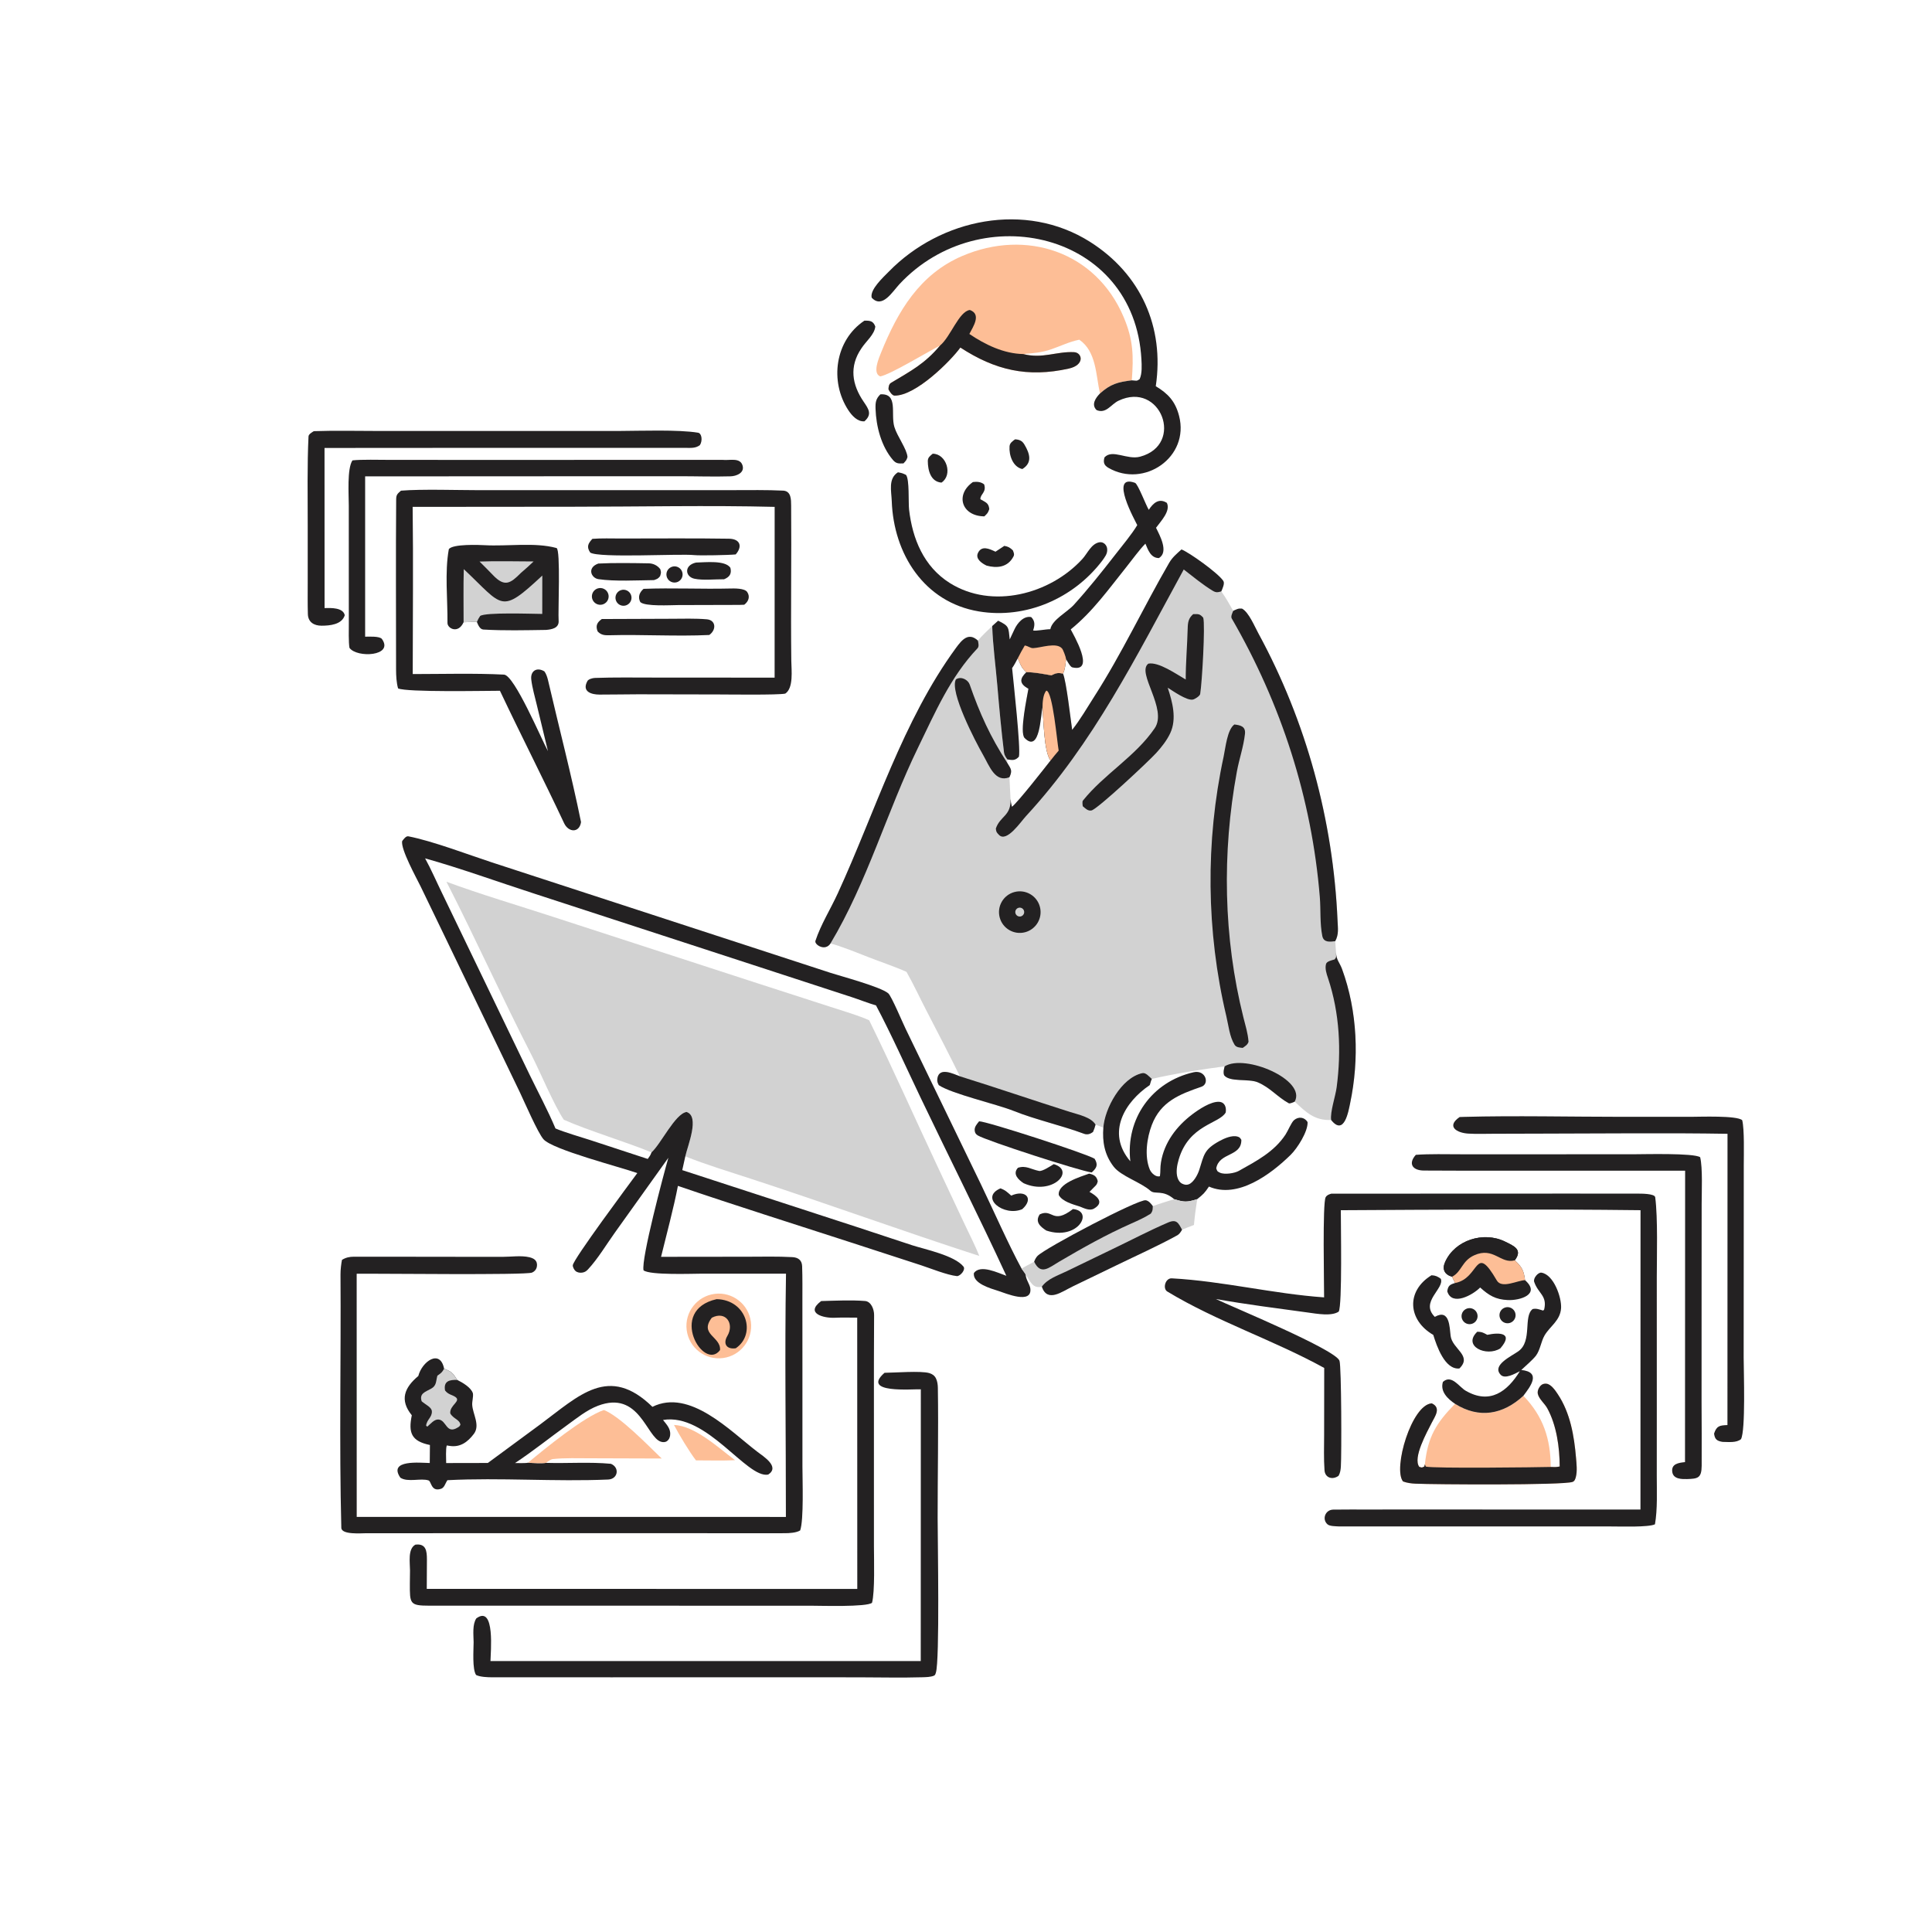 <?xml version="1.0" encoding="UTF-8" standalone="no"?>
<!DOCTYPE svg PUBLIC "-//W3C//DTD SVG 1.1//EN" "http://www.w3.org/Graphics/SVG/1.1/DTD/svg11.dtd">
<svg width="100%" height="100%" viewBox="0 0 1200 1200" version="1.1" xmlns="http://www.w3.org/2000/svg" xmlns:xlink="http://www.w3.org/1999/xlink" xml:space="preserve" xmlns:serif="http://www.serif.com/" style="fill-rule:evenodd;clip-rule:evenodd;stroke-linejoin:round;stroke-miterlimit:2;">
    <path d="M733.838,341.282C738.497,343.056 756.483,355.827 759.808,360.814C760.819,362.33 759.298,365.609 758.561,367.315C761.334,371.145 763.619,375.302 765.98,379.401C768.329,378.362 768.989,377.824 771.438,378.034C775.602,380.24 779.245,389.08 781.563,393.336C811.399,448.137 828.095,509.594 830.78,571.899C830.982,576.59 831.65,580.322 829.333,584.589L829.843,591.62C829.919,596.15 832.093,597.87 833.57,601.9C843.195,628.162 844.324,657.996 838.59,685.245C837.591,689.994 834.951,705.939 826.802,695.629C816.607,696.125 811.129,690.845 804.17,684.226C803.35,684.621 801.236,685.627 800.45,685.223C793.329,681.314 788.967,675.52 781.19,672.227C775.516,669.825 763.701,672.295 760.315,667.831C759.661,665.707 760.167,664.51 760.653,662.331C747.882,663.941 727.895,667.167 715.439,670.15C713.713,668.638 711.676,666.048 709.482,666.534C696.355,669.44 686.114,688.589 685.306,700.379L680.462,698.526C679.969,700.454 679.674,701.194 678.899,703.041C677.257,704.33 675.374,704.975 673.311,704.205C659.75,699.15 642.882,695.346 629.688,690.039C619.183,685.814 591.177,679.433 583.106,674.001C582.263,672.42 581.949,671.445 582.252,669.677C583.469,662.578 592.259,667.074 596.217,668.517C589.535,654.972 582.666,641.629 575.689,628.237C571.441,620.083 567.575,611.647 563.048,603.649C556.335,600.597 546.145,597.15 539.08,594.377C532.918,591.959 521.627,587.393 515.815,586.006C512.485,591.095 505.765,586.709 506.48,584.41C509.958,573.997 515.656,565.142 520.418,554.779C543.696,504.119 560.665,447.703 593.778,402.446C597.533,397.313 601.628,392.545 607.382,397.888C609.914,394.845 613.386,391.645 616.272,388.839C616.696,401.031 618.439,413.876 619.483,426.092C620.662,439.881 621.92,453.838 623.629,467.557C623.81,469.018 624.874,470.58 625.722,471.722L625.599,473.788C627.904,477.617 628.977,478.477 626.979,482.745L627.657,496.236C627.882,498.386 627.976,499.054 628.542,501.127C632.055,498.558 649.402,476.328 652.507,472.37C648.377,466.89 648.225,447.492 647.533,439.401C646.325,443.502 646.091,468.145 636.416,458.387C633.101,455.043 637.976,432.678 638.779,427.797L637.77,427.186C632.729,424.078 633.867,420.999 637.494,417.514C642.296,417.442 648.195,418.657 653.027,419.472C655.833,418.089 657.141,417.662 660.261,418.455C662.302,423.036 664.987,446.799 665.936,453.346C671.072,446.876 675.137,439.728 679.585,432.81C696.799,406.032 710.257,377.121 726.181,349.631C728.189,346.165 730.886,343.934 733.838,341.282Z" style="fill:rgb(210,210,210);fill-rule:nonzero;"/>
    <path d="M733.838,341.282C738.497,343.056 756.483,355.827 759.808,360.814C760.819,362.33 759.298,365.609 758.561,367.315C756.248,367.987 755.282,368.183 753.074,366.837C747.029,363.153 740.877,358.077 735.241,353.715C705.785,407.602 679.334,461.373 637.153,507.025C634.051,510.383 625.243,523.487 620.5,518.581C618.944,516.999 618.755,516.684 618.53,514.624C621.17,506.772 628.157,506.851 627.657,496.236C627.882,498.386 627.976,499.054 628.542,501.127C632.055,498.558 649.402,476.328 652.507,472.37C648.377,466.89 648.225,447.492 647.533,439.401C646.325,443.502 646.091,468.145 636.416,458.387C633.101,455.043 637.976,432.678 638.779,427.797L637.77,427.186C632.729,424.078 633.867,420.999 637.494,417.514C642.296,417.442 648.195,418.657 653.027,419.472C655.833,418.089 657.141,417.662 660.261,418.455C662.302,423.036 664.987,446.799 665.936,453.346C671.072,446.876 675.137,439.728 679.585,432.81C696.799,406.032 710.257,377.121 726.181,349.631C728.189,346.165 730.886,343.934 733.838,341.282Z" style="fill:rgb(35,33,34);fill-rule:nonzero;"/>
    <path d="M647.533,439.401C647.516,436.585 647.836,431.048 649.943,428.958C653.933,429.713 656.537,460.649 657.568,466.201C655.879,468.22 654.098,470.283 652.507,472.37C648.377,466.89 648.225,447.492 647.533,439.401Z" style="fill:rgb(253,190,150);fill-rule:nonzero;"/>
    <path d="M515.815,586.006C512.485,591.095 505.765,586.709 506.48,584.41C509.958,573.997 515.656,565.142 520.418,554.779C543.696,504.119 560.665,447.703 593.778,402.446C597.533,397.313 601.628,392.545 607.382,397.888C607.672,399.277 608.255,401.503 607.154,402.661C590.332,420.362 580.78,442.626 570.216,464.341C550.847,504.152 538.615,547.97 515.815,586.006Z" style="fill:rgb(35,33,34);fill-rule:nonzero;"/>
    <path d="M765.98,379.401C768.329,378.362 768.989,377.824 771.438,378.034C775.602,380.24 779.245,389.08 781.563,393.336C811.399,448.137 828.095,509.594 830.78,571.899C830.982,576.59 831.65,580.322 829.333,584.589C825.991,584.989 822.136,585.551 821.295,581.31C819.732,573.426 820.411,565.181 819.761,557.174C814.79,495.956 795.785,437.237 765.052,384.133C764.332,382.89 765.479,380.667 765.98,379.401Z" style="fill:rgb(35,33,34);fill-rule:nonzero;"/>
    <path d="M829.843,591.62C829.919,596.15 832.093,597.87 833.57,601.9C843.195,628.162 844.324,657.996 838.59,685.245C837.591,689.994 834.951,705.939 826.802,695.629C826.114,690.567 829.487,680.958 830.229,675.285C833.195,652.623 832.128,629.311 824.849,607.529C823.936,604.8 822.845,601.634 823.621,598.757C824.092,597.01 827.377,596.413 828.959,595.919C830.294,594.341 829.813,594.331 829.843,591.62Z" style="fill:rgb(35,33,34);fill-rule:nonzero;"/>
    <path d="M680.462,698.526C679.969,700.454 679.674,701.194 678.899,703.041C677.257,704.33 675.374,704.975 673.311,704.205C659.75,699.15 642.882,695.346 629.688,690.039C619.183,685.814 591.177,679.433 583.106,674.001C582.263,672.42 581.949,671.445 582.252,669.677C583.469,662.578 592.259,667.074 596.217,668.517C619.157,675.668 641.905,683.47 664.816,690.728C669.965,692.36 677.684,693.882 680.462,698.526Z" style="fill:rgb(35,33,34);fill-rule:nonzero;"/>
    <path d="M626.979,482.745C618.058,486.332 614.486,475.638 610.574,468.825C605.88,460.649 589.549,429.298 593.758,421.962C597.031,419.817 601.284,422.289 602.279,425.153C608.528,443.136 615.145,457.736 625.599,473.788C627.904,477.617 628.977,478.477 626.979,482.745Z" style="fill:rgb(35,33,34);fill-rule:nonzero;"/>
    <path d="M760.653,662.331C773.25,654.381 811.582,670.71 804.17,684.226C803.35,684.621 801.236,685.627 800.45,685.223C793.329,681.314 788.967,675.52 781.19,672.227C775.516,669.825 763.701,672.295 760.315,667.831C759.661,665.707 760.167,664.51 760.653,662.331Z" style="fill:rgb(35,33,34);fill-rule:nonzero;"/>
    <path d="M766.682,449.991C770.388,450.424 773.792,451.137 773.273,455.823C772.368,463.904 769.702,471.309 768.227,479.334C758.969,529.722 759.855,582.231 772.313,631.99C773.619,637.205 775.098,641.764 775.486,647.096C774.779,649.066 773.59,649.619 771.874,650.869C769.918,650.652 767.933,650.626 766.806,648.913C763.676,643.778 763.082,637.015 761.675,631.086C749.213,578.533 748.639,522.707 760.025,469.911C761.224,464.351 762.226,453.237 766.682,449.991Z" style="fill:rgb(35,33,34);fill-rule:nonzero;"/>
    <path d="M741.128,381.435C744.364,381.413 745.195,381.18 747.354,383.684C748.666,388.223 746.616,424.112 745.445,431.074C745.237,432.311 742.077,434.334 740.814,434.542C737.021,435.166 728.702,429.28 725.283,427.149C728.224,435.932 731.039,446.469 726.855,455.393C724.759,459.863 721.48,464.035 718.169,467.664C713.311,472.987 681.795,502.498 677.966,503.377C675.749,503.885 674.086,502.072 672.543,500.781C672.39,499.999 672.141,497.876 672.582,497.308C685.848,480.732 705.072,470.056 717.189,452.344C725.435,440.293 705.672,417.827 713.257,412.205C719.577,410.961 730.449,418.583 736.471,422.067C736.451,411.844 737.436,400.734 737.692,390.402C737.792,386.374 738.241,383.956 741.128,381.435Z" style="fill:rgb(35,33,34);fill-rule:nonzero;"/>
    <path d="M630.122,554.048C637.031,552.229 644.103,556.364 645.907,563.277C647.711,570.189 643.561,577.253 636.645,579.043C629.749,580.827 622.711,576.692 620.912,569.8C619.113,562.908 623.234,555.861 630.122,554.048Z" style="fill:rgb(35,33,34);fill-rule:nonzero;"/>
    <path d="M632.13,564.042C633.051,563.572 634.157,563.656 634.998,564.258C635.838,564.86 636.273,565.881 636.125,566.904C635.977,567.927 635.271,568.783 634.295,569.123C632.92,569.601 631.41,568.932 630.839,567.593C630.269,566.254 630.833,564.702 632.13,564.042Z" style="fill:rgb(210,210,210);fill-rule:nonzero;"/>
    <path d="M277.282,547.659C297.731,555.252 322.155,562.499 343.185,569.351L470.572,610.76L515.407,625.241C521.204,627.112 534.689,631.189 539.873,633.732C554.175,662.855 568.094,694.178 581.929,723.684L599.307,760.674C601.936,766.269 606.123,774.544 608.264,780.092C560.83,764.754 513.716,747.604 466.304,732.123C453.239,727.857 438.277,723.313 425.658,718.238C427.14,711.471 434.819,693.324 426.417,690.66C419.305,691.808 410.651,710.311 404.676,715.754C387.921,708.93 365.714,702.366 350.181,695.475C344.1,686.434 335.415,665.585 330.009,655.058C311.928,619.853 295.319,582.839 277.282,547.659Z" style="fill:rgb(210,210,210);fill-rule:nonzero;"/>
    <path d="M395.839,728.626C385.304,724.871 343.24,714.096 337.57,707.618C334.017,703.559 325.858,684.689 322.92,678.497L276.003,581.109L261.246,550.566C258.496,544.976 248.886,527.59 249.774,522.447C250.665,521.273 252.145,519.16 253.617,519.446C268.75,522.388 291.202,530.962 305.328,535.582L428.482,575.752L515.647,604.184C521.969,606.244 546.954,612.897 551.701,616.963C553.725,618.697 560.7,635.355 562.539,639.087L609.434,735.936C617.094,751.858 626.281,772.769 634.52,787.971C635.236,788.959 636.491,790.566 637.041,791.573C637.153,794.766 639.622,797.616 639.952,800.302C641.188,810.393 624.474,803.237 620.224,801.865C615.157,800.23 604.079,797.199 604.891,790.714C608.921,785.139 619.786,790.601 625.073,792.424C608.047,755.58 589.406,718.577 571.859,681.9C563.249,663.903 553.362,641.87 544.098,624.462C539.942,623.312 533.548,620.809 529.183,619.388L487.261,605.71L331.618,554.975C309.933,547.977 285.649,539.174 264.035,533.144C267.769,539.892 271.09,547.611 274.513,554.611L301.166,609.887L328.86,667.348C334.199,678.357 340.293,689.682 345.011,700.903C350.222,703.167 360.874,706.279 366.621,708.128L402.321,719.841C403.552,718.139 403.894,717.775 404.676,715.754C410.651,710.311 419.305,691.808 426.417,690.66C434.819,693.324 427.14,711.471 425.658,718.238L423.766,726.785L532.633,762.251L566.5,773.431C574.673,776.054 592.864,779.781 598.414,786.673C599.931,788.556 596.643,792.491 594.449,792.625C588.298,792.007 577.813,787.746 572.17,785.902L528.146,771.586C492.778,760.087 456.152,748.591 421.065,736.569C418.498,750.074 413.913,767.014 410.595,780.635L464.579,780.574C473.747,780.553 483.005,780.326 492.151,780.823C495.718,781.017 498.085,782.705 498.218,786.433C498.48,793.784 498.375,801.174 498.38,808.534L498.401,850.178L498.407,910.871C498.406,918.841 499.325,944.188 496.99,950.591C494.529,952.079 490.301,952.294 487.387,952.304C465.739,952.382 444.037,952.289 422.388,952.283L292.95,952.302C271.16,952.305 249.37,952.317 227.58,952.308C224.421,952.307 212.113,953.385 211.999,948.953C210.654,896.635 211.852,844 211.493,791.597C211.472,788.522 211.967,784.738 212.406,782.543C214.694,781.097 217.012,780.577 219.725,780.565C236.763,780.489 253.851,780.64 270.891,780.614L312.071,780.65C317.299,780.66 323.766,779.683 328.804,780.895C330.386,781.275 332.024,781.892 332.936,783.338C333.694,784.541 333.689,786.148 333.274,787.472C332.851,788.818 331.73,789.909 330.439,790.435C326.327,792.112 234.787,790.951 221.538,791.153L221.564,942.163L488.134,942.193C488.177,892.526 487.359,840.564 488.204,791.103L436.129,791.093C430.144,791.103 403.688,792.148 399.72,789.026C398.085,782.283 412.272,729.067 415.13,719.119L381.939,765.563C376.619,772.988 371.413,781.778 365.216,788.445C364.148,789.594 363.155,790.233 361.548,790.458C360.137,790.656 358.562,790.384 357.453,789.435C356.623,788.724 355.698,786.99 355.77,785.898C356.017,782.154 390.998,735.204 395.839,728.626Z" style="fill:rgb(35,33,34);fill-rule:nonzero;"/>
    <path d="M826.919,741.402L927.722,741.385C957.595,741.37 987.502,741.324 1017.37,741.383C1019.08,741.388 1027.77,741.309 1028.08,743.628C1029.79,756.456 1029.06,780.741 1029.06,793.081L1029.07,874.471L1029.05,916.528C1029.04,926.142 1029.56,937.461 1027.93,946.767C1024.13,948.701 1006.39,948.114 1001.53,948.113L959.969,948.082L874.136,948.089C859.877,948.096 845.571,948.14 831.317,948.083C829.535,947.956 825.955,948.006 824.576,946.82C820.913,943.668 823.149,937.707 828.098,937.646C835.029,937.559 841.875,937.588 848.765,937.586L890.14,937.577L1018.92,937.606L1018.95,788.379L1018.96,751.674C957.811,750.935 894.018,751.347 832.812,751.687C832.773,760.203 833.765,810.755 831.504,814.655C827.131,817.695 817.833,815.984 812.625,815.271C793.529,812.654 774.146,810.219 755.175,806.841C765.583,811.813 829.754,838.311 831.992,845.226C833.212,848.995 833.317,903.809 832.836,910.95C832.7,912.969 832.429,914.859 831.417,916.632C827.714,919.364 823.007,917.983 822.674,913.195C822.169,905.957 822.413,898.507 822.438,891.231L822.497,849.666C790.946,832.283 755.778,820.798 725.027,802.188C722.019,800.367 723.778,793.783 727.809,794.001C759.391,795.707 790.943,803.626 822.422,805.822C822.459,798.458 821.368,746.966 823.397,743.605C824.244,742.201 825.47,741.861 826.919,741.402Z" style="fill:rgb(35,33,34);fill-rule:nonzero;"/>
    <path d="M583.928,214.575C576.317,218.506 552.82,232.757 546.737,233.79C541.758,231.875 545.813,222.566 547.308,218.865C557.616,193.346 571.239,170.289 597.729,158.969C637.379,142.024 680.686,156.309 697.901,196.888C703.961,211.173 704.124,221.138 702.978,236.233C694.555,237.255 689.785,238.479 683.213,244.393C680.618,233 681.053,218.322 670.365,210.993C664.091,212.297 659.164,214.787 653.15,216.879C646.976,219.026 641.973,219.353 635.54,219.904C647.555,222.997 656.194,218.166 667.134,218.737C672.227,219.004 674.011,226.683 663.814,228.947C638.186,234.637 618.085,229.921 596.503,215.873C590.684,223.949 568.901,245.901 555.612,245.731C554.217,245.713 552.49,243.249 551.851,241.798C551.889,240.345 552.076,238.599 553.436,237.782C565.838,230.331 574.29,226.055 583.928,214.575Z" style="fill:rgb(253,190,150);fill-rule:nonzero;"/>
    <path d="M583.928,214.575C590.463,209.14 595.62,193.366 602.403,192.541C609.771,195.207 604.396,202.941 602.089,207.43C611.861,214.062 623.521,219.703 635.54,219.904C647.555,222.997 656.194,218.166 667.134,218.737C672.227,219.004 674.011,226.683 663.814,228.947C638.186,234.637 618.085,229.921 596.503,215.873C590.684,223.949 568.901,245.901 555.612,245.731C554.217,245.713 552.49,243.249 551.851,241.798C551.889,240.345 552.076,238.599 553.436,237.782C565.838,230.331 574.29,226.055 583.928,214.575Z" style="fill:rgb(35,33,34);fill-rule:nonzero;"/>
    <path d="M249.069,304.763C261.797,303.71 284.321,304.452 297.761,304.459L389.853,304.452L455.081,304.439C465.553,304.439 476.119,304.23 486.569,304.745C491.459,305.111 491.359,310.386 491.39,313.996C491.669,346.116 491.1,378.23 491.492,410.348C491.564,416.202 492.994,427.351 487.741,430.816C483.179,431.765 452.31,431.343 446.066,431.337L396.339,431.237C388.308,431.244 380.538,431.442 372.248,431.42C367.719,431.408 361.094,429.793 364.871,422.984C365.517,421.819 368.074,421.126 369.477,421.078C381.636,420.656 393.895,420.846 406.077,420.852L481.128,420.896L481.151,314.827C440.884,313.805 396.552,314.742 355.957,314.742L256.303,314.83C256.756,349.141 256.359,384.295 256.351,418.672C274.363,418.664 295.203,418.089 313.043,419.016C319.546,419.354 336.452,459.519 340.338,466.523L333.366,437.63C332.165,432.642 330.569,427.118 329.979,422.072C329.362,416.801 333.358,414.11 338.133,417.008C339.207,418.394 339.969,420.688 340.376,422.439C347.181,451.779 354.881,481.133 360.888,510.615C359.833,517.53 353.096,517.089 350.376,511.293C337.425,483.702 323.562,456.609 310.527,429.05C300.893,429.065 252.783,430.054 247.251,427.583C246.249,424.156 246.005,419.586 246.006,416.008C246.009,380.723 245.79,345.425 246.068,310.144C246.092,307.14 246.974,306.623 249.069,304.763Z" style="fill:rgb(35,33,34);fill-rule:nonzero;"/>
    <path d="M259.817,854.659C262.124,845.632 273.347,837.666 275.84,850.109C280.632,852.026 281.209,852.742 284.03,857.115C287.241,858.686 292.619,861.795 293.738,865.432C294.074,867.639 293.168,870.41 293.302,872.609C293.656,878.409 298.402,885.234 294.303,890.645C290.455,895.725 285.825,899.11 279.276,898.074L278.231,897.913C277.99,897.87 277.748,897.827 277.507,897.785C276.78,899.617 277.098,906.396 277.126,908.728L303.007,908.678L335.607,884.67C359.833,866.68 378.144,847.426 405.235,873.807C428.445,862.276 453.704,888.989 470.332,901.668C474.285,904.681 484.589,911.042 477.139,915.886C463.822,918.512 438.999,877.373 411.822,881.971C414.084,884.846 416.708,887.483 416.243,891.442C416.075,892.87 415.513,894.222 414.312,895.085C413.198,895.885 411.799,895.879 410.529,895.483C401.461,892.654 397.124,863.374 371.404,873.137C364.384,875.802 358.184,880.897 352.145,885.257C341.433,892.991 330.905,901.463 319.897,908.729C321.657,908.734 326.512,908.896 327.94,908.524C330.382,908.703 336.838,909.025 339.14,908.611C352.471,909.015 366.331,907.945 379.445,909.194C385.021,911.484 383.855,918.694 377.738,918.961C344.902,920.39 310.613,917.682 277.899,919.373C276.386,921.572 276.055,924.449 273.244,924.906C267.772,926.335 267.88,920.095 266.206,919.528C261.422,917.906 253.292,920.875 248.668,917.818C240.833,906.364 261.172,908.603 266.928,908.702L267.03,897.516C255.352,895.114 253.588,889.806 255.778,879.046C248.044,869.55 251.191,861.847 259.817,854.659Z" style="fill:rgb(35,33,34);fill-rule:nonzero;"/>
    <path d="M275.84,850.109C280.632,852.026 281.209,852.742 284.03,857.115C279.313,856.91 275.375,857.739 276.423,863.638C278.431,866.249 280.731,866.239 282.826,867.666C286.687,870.297 279.139,872.776 279.668,877.87C281.569,881.339 285.495,881.596 285.977,884.939C285.394,885.974 285.401,885.972 284.426,886.583C277.085,891.189 277.417,882.109 272.389,881.685C269.726,881.461 267.515,884.338 265.413,886.111L264.669,885.521C265.021,881.734 268.5,880.261 268.23,876.534C268.044,873.976 264.388,872.558 261.906,870.359C260.287,865.483 264.203,864.538 267.823,862.507C271.224,860.598 270.688,857.982 271.661,854.467C273.902,852.845 274.548,852.527 275.84,850.109Z" style="fill:rgb(210,210,210);fill-rule:nonzero;"/>
    <path d="M510.052,808.106C518.549,807.886 528.778,807.38 537.284,808.071C541.067,808.378 542.937,813.217 542.917,816.755C542.861,826.595 542.809,836.541 542.807,846.439L542.811,910.344L542.819,960.356C542.824,968.26 543.476,988.821 541.626,995.519C538.351,998.259 509.482,997.341 504.068,997.342L443.442,997.33C384.538,997.305 325.637,997.347 266.73,997.319C254.425,997.313 254.532,996.105 254.568,983.528C254.576,980.914 254.631,978.06 254.667,975.439C254.652,970.535 253.176,962.032 258.006,959.412C264.635,958.574 265.165,963.341 265.168,968.647C265.17,974.718 265.091,980.825 265.073,986.895L532.471,986.897L532.428,818.42C527.993,818.413 522.94,818.269 518.547,818.484C511.669,818.82 499.775,815.797 510.052,808.106Z" style="fill:rgb(35,33,34);fill-rule:nonzero;"/>
    <path d="M549.396,852.671C555.586,852.632 571.932,851.326 577.146,852.839C579.032,853.387 580.479,854.377 581.368,856.199C582.225,857.957 582.49,860.073 582.521,862.009C582.942,888.928 582.37,915.961 582.386,942.894C582.395,956.701 583.761,1031.63 581.28,1038.94C580.976,1039.84 580.913,1040.49 579.957,1040.86C577.888,1041.66 575.26,1041.7 573.046,1041.77C559.693,1042.17 546.223,1041.82 532.86,1041.81L454.852,1041.79C405.17,1041.78 355.425,1041.85 305.742,1041.8C302.806,1041.79 298.297,1041.63 295.703,1040.37C293.275,1036.71 294.135,1025.1 294.175,1019.97C294.096,1015.16 293.33,1009.04 295.857,1005.2C307.748,996.537 304.679,1026.76 304.642,1031.72L571.892,1031.71L571.943,862.925C566.592,862.709 534.553,865.69 549.396,852.671Z" style="fill:rgb(35,33,34);fill-rule:nonzero;"/>
    <path d="M963.197,911.149C965.711,911.247 966.331,911.33 968.755,910.865C968.733,899.001 966.809,885.166 961.01,874.639C959.415,871.743 955.91,868.972 955.179,865.791C954.757,863.958 955.768,861.828 957.04,860.557C957.994,859.604 959.344,859.267 960.646,859.463C963.545,859.899 966.091,863.729 967.607,866.012C975.326,877.643 977.738,891.806 978.895,905.472C979.205,909.13 979.732,913.712 978.806,917.301C978.48,918.565 978.091,919.908 976.778,920.422C971.27,922.582 890.183,922.061 879.184,921.539C876.509,921.412 873.972,921.081 871.446,920.151C865.067,912.189 876.792,872.369 889.311,871.652C895.342,874.454 891.245,879.761 889.251,883.726C886.332,889.532 877.344,905.518 881.543,911.087C883.652,911.633 882.654,911.707 884.643,910.9L885.021,909.495C886.791,892.473 892.07,883.815 903.768,871.956C918.847,881.36 933.627,878.556 946.207,866.938C958.581,879.802 963.082,893.665 963.197,911.149Z" style="fill:rgb(253,190,150);fill-rule:nonzero;"/>
    <path d="M963.197,911.149C965.711,911.247 966.331,911.33 968.755,910.865C968.733,899.001 966.809,885.166 961.01,874.639C959.415,871.743 955.91,868.972 955.179,865.791C954.757,863.958 955.768,861.828 957.04,860.557C957.994,859.604 959.344,859.267 960.646,859.463C963.545,859.899 966.091,863.729 967.607,866.012C975.326,877.643 977.738,891.806 978.895,905.472C979.205,909.13 979.732,913.712 978.806,917.301C978.48,918.565 978.091,919.908 976.778,920.422C971.27,922.582 890.183,922.061 879.184,921.539C876.509,921.412 873.972,921.081 871.446,920.151C865.067,912.189 876.792,872.369 889.311,871.652C895.342,874.454 891.245,879.761 889.251,883.726C886.332,889.532 877.344,905.518 881.543,911.087C883.652,911.633 882.654,911.707 884.643,910.9L885.021,909.495L885.582,910.923C890.133,912.158 954.894,911.384 963.197,911.149Z" style="fill:rgb(35,33,34);fill-rule:nonzero;"/>
    <path d="M906.604,693.811L909.281,693.719C940.558,692.862 975.806,693.675 1007.59,693.676L1050.15,693.675C1055.82,693.669 1078.92,692.762 1082.12,695.786C1083.55,701.513 1083.09,717.022 1083.09,723.582L1083.07,767.41L1083.02,843.193C1083.05,852.378 1084.29,888.259 1081.37,893.885C1078.5,896.252 1073.72,895.618 1069.89,895.584C1066.34,895.012 1065.09,893.925 1064.64,890.427C1066.25,885.545 1068.12,885.346 1072.95,885.131L1072.99,704.223C1035.58,703.603 996.37,704.083 958.817,704.111L927.648,704.198C922.456,704.214 917.109,704.413 911.926,704.1C904.934,703.679 898.067,699.693 906.604,693.811Z" style="fill:rgb(35,33,34);fill-rule:nonzero;"/>
    <path d="M879.404,717.289C887.64,716.648 898.796,716.944 907.281,716.946L953.382,716.95L1014.54,716.933C1021.13,716.935 1051.96,716.069 1056,718.768C1057.63,725.348 1056.93,740.422 1056.93,747.614L1056.89,797.462L1056.87,870.686C1056.91,883.936 1057.03,897.192 1056.94,910.439C1056.88,918.17 1054.43,918.457 1047.86,918.677C1044.73,918.727 1039.42,918.821 1038.7,914.38C1037.86,909.158 1042.72,908.536 1046.59,908.15L1046.66,727.146L935.105,727.135C918.2,727.135 901.297,727.18 884.394,727.046C877.127,726.989 874.565,722.629 879.404,717.289Z" style="fill:rgb(35,33,34);fill-rule:nonzero;"/>
    <path d="M194.906,267.806C207.78,267.347 222.513,267.687 235.492,267.686L311.919,267.687L385.611,267.668C396.86,267.643 421.534,266.727 433.584,268.764C435.92,269.159 436.497,273.796 434.691,276.502C431.962,278.498 429.153,278.19 425.937,278.182C414.337,278.152 402.736,278.165 391.136,278.165L310.84,278.163L201.566,278.236L201.599,377.683C205.532,377.582 213.108,377.298 214.133,382.131C212.364,387.96 204.836,388.628 199.753,388.633C195.086,388.638 191.372,386.49 191.223,381.425C191.036,375.081 191.126,368.735 191.126,362.397L191.127,326.125C191.131,309.363 190.77,288.008 191.625,271.073C191.696,269.676 193.673,268.582 194.906,267.806Z" style="fill:rgb(35,33,34);fill-rule:nonzero;"/>
    <path d="M702.066,721.314C699.029,694.869 715.473,671.864 741.379,665.995C748.822,664.309 751.514,673.186 746.193,675.013C732.548,679.7 720.962,684.228 715.414,698.739C712.356,706.713 710.726,718.178 714.145,726.393C715.07,728.615 717.96,731.371 720.463,730.556C720.89,727.445 720.535,725.26 721.11,721.889C723.103,709.636 730.769,699.54 740.514,692.164C744.437,689.195 752.081,684 757.275,684.363C760.815,684.61 761.819,687.857 761.311,690.979C757.356,698.062 738.475,698.453 732.107,720.189C731.091,723.655 730.295,727.929 731.373,731.438C731.856,733.012 732.834,734.561 734.383,735.265C735.722,735.873 737.003,736.15 738.418,735.573C741.43,734.345 743.928,729.621 744.868,726.671C747.888,717.195 747.769,714.049 757.329,708.768C760.344,707.102 765.191,704.928 768.701,705.969C770.113,706.388 770.258,706.81 771.029,707.983C771.156,718.618 757.252,715.645 755.435,725.662C755.999,727.242 755.847,727.499 757.722,728.374C760.585,729.709 766.785,728.764 769.463,727.25C780.373,721.144 791.405,715.445 798.473,704.681C800.051,702.276 802.046,697.228 803.722,695.764C806.428,693.399 810.249,693.742 812.156,696.968C812.461,702.768 805.813,713.22 801.671,717.28C789.337,729.373 768.716,744.802 750.896,737.001C748.197,741.004 747.509,741.686 743.615,744.806C737.137,746.832 735.558,746.717 729.278,744.827C722.129,738.656 717.426,742.181 714.526,739.601C708.574,734.304 696.311,730.559 691.751,724.679C685.922,717.162 684.642,708.976 685.306,700.379C686.114,688.589 696.355,669.44 709.482,666.534C711.676,666.048 713.713,668.638 715.439,670.15C714.72,671.374 714.389,673.814 714.02,674.063C699.001,684.168 686.739,703.352 702.066,721.314Z" style="fill:rgb(35,33,34);fill-rule:nonzero;"/>
    <path d="M702.978,236.233C706.085,236.4 705.78,236.901 707.821,235.519C709.465,232.045 709.158,226.881 708.95,223.109C704.604,144.226 609.122,122.589 558.772,176.379C554.281,181.177 547.959,191.993 541.42,184.887C540.173,179.832 548.782,172.058 552.086,168.674C584.252,135.74 637.012,124.889 677.037,150.216C708.578,170.174 723.343,203.194 717.872,239.879C725.454,244.479 729.979,249.181 732.342,258.291C739.002,283.979 710.578,303.385 688.457,290.582C685.736,289.007 685.121,287.171 686.017,284.084C690.975,278.74 700.07,285.831 708.165,283.649C736.028,276.142 720.896,236.315 694.645,248.937C690.07,251.135 686.985,257.234 681.091,254.694C677.619,251.258 680.56,247.108 683.213,244.393C689.785,238.479 694.555,237.255 702.978,236.233Z" style="fill:rgb(35,33,34);fill-rule:nonzero;"/>
    <path d="M218.918,285.955C224.176,285.314 236.132,285.629 241.775,285.633L285.477,285.654L411.021,285.644C423.67,285.637 436.344,285.595 448.974,285.644C453.15,286.119 459.883,283.9 461.278,289.354C462.415,293.793 457.34,295.739 453.803,295.85C443.064,296.186 431.782,295.756 421.041,295.797L336.621,295.825L226.797,295.884L226.795,395.459C229.029,395.431 235.918,395.039 237.247,396.918C244.793,407.588 221.685,408.838 217.067,402.397C216.437,399.15 216.668,390.739 216.665,387.026L216.646,357.017L216.64,314.06C216.642,307.209 215.488,291.066 218.918,285.955Z" style="fill:rgb(35,33,34);fill-rule:nonzero;"/>
    <path d="M287.946,386.461C284.658,393.891 277.908,390.418 277.936,386.926C278.085,372.208 276.157,355.479 278.769,341.129C281.046,337.737 297.976,338.456 300.863,338.622C315.22,339.446 332.172,336.688 345.654,340.385C348.327,341.118 346.536,380.355 346.973,385.401C347.394,390.256 342.526,390.98 339.078,391.259C326.256,391.438 313.021,391.783 300.219,391.021C297.986,390.888 296.938,388.037 296.206,386.337C293.735,386.264 290.482,386.419 287.946,386.461Z" style="fill:rgb(35,33,34);fill-rule:nonzero;"/>
    <path d="M288.061,353.5C312.824,376.747 310.559,381.956 336.837,357.488L336.809,381.32C330.606,381.283 301.39,380.2 298.221,382.606C297.218,384.189 296.955,384.559 296.206,386.337C293.735,386.264 290.482,386.419 287.946,386.461C287.96,375.723 287.757,364.171 288.061,353.5Z" style="fill:rgb(210,210,210);fill-rule:nonzero;"/>
    <path d="M297.854,348.788C308.236,348.364 320.892,348.718 331.447,348.727C328.85,351.249 326.285,353.466 323.556,355.837C317.138,362.266 313.558,364.96 306.146,357.163C303.502,354.382 300.596,351.495 297.854,348.788Z" style="fill:rgb(210,210,210);fill-rule:nonzero;"/>
    <path d="M706.371,326.156C705.311,323.882 688.546,293.964 704.977,299.897C706.744,300.535 711.619,313.413 713.515,316.662C716.195,312.591 719.77,309.152 724.756,312.34C727.221,317.396 720.999,323.727 718.031,327.815C720.23,332.297 726.167,342.94 719.791,346.632C714.706,346.578 713.076,341.53 711.421,337.665C707.372,341.841 703.482,347.341 699.796,351.938C688.827,365.62 678.771,379.857 665.047,390.941C666.286,393.48 680.933,418.055 665.986,414.506C664.809,414.227 662.914,410.73 662.157,409.393C661.753,412.606 661.637,415.566 660.261,418.455C657.141,417.662 655.833,418.089 653.027,419.472C648.195,418.657 642.296,417.442 637.494,417.514C634.361,414.708 633.746,412.652 632.183,408.845C631.051,410.95 630.018,413.03 628.638,414.979C629.413,422.988 634.119,465.11 632.86,470.022C630.448,472.489 629,472.176 625.722,471.722C624.874,470.58 623.81,469.018 623.629,467.557C621.92,453.838 620.662,439.881 619.483,426.092C618.439,413.876 616.696,401.031 616.272,388.839L619.965,385.532C626.952,388.902 626.308,389.604 627.158,397.151L630.092,390.914C631.89,387.057 635.729,382.361 640.498,383.279C643.001,385.778 642.769,388.404 641.683,391.573C643.316,392.108 649.269,390.807 652.386,390.806C653.471,384.908 662.891,380.199 667.012,375.644C676.008,365.701 684.314,355.29 692.548,344.715C696.56,339.544 703.244,331.517 706.371,326.156Z" style="fill:rgb(35,33,34);fill-rule:nonzero;"/>
    <path d="M632.183,408.845C633.622,406.032 634.849,403.642 636.504,400.925C638.729,401.271 639.916,402.631 641.751,402.564C646.41,402.394 656.25,398.689 659.685,402.836C660.37,403.663 662.048,408.061 662.157,409.393C661.753,412.606 661.637,415.566 660.261,418.455C657.141,417.662 655.833,418.089 653.027,419.472C648.195,418.657 642.296,417.442 637.494,417.514C634.361,414.708 633.746,412.652 632.183,408.845Z" style="fill:rgb(253,190,150);fill-rule:nonzero;"/>
    <path d="M729.278,744.827C735.558,746.717 737.137,746.832 743.615,744.806C742.73,750.48 742.088,755.102 741.588,760.845C739.195,761.783 736.495,762.766 734.178,763.812C733.438,765.081 732.553,766.529 731.258,767.241C719.067,773.949 705.765,779.891 693.286,785.959L666.346,798.985C659.609,802.189 650.576,809.353 647.108,799.202C641.452,800.555 639.93,795.953 637.041,791.573C636.491,790.566 635.236,788.959 634.52,787.971C636.818,786.552 639.909,784.993 642.337,783.678C642.803,782.421 643.49,781.033 644.442,780.074C649.506,774.976 707.213,744.655 711.663,745.52C713.602,745.896 714.944,747.654 716.013,749.142C720.256,747.599 724.949,746.205 729.278,744.827Z" style="fill:rgb(210,210,210);fill-rule:nonzero;"/>
    <path d="M647.108,799.202C650.594,794.273 657.102,792.219 662.507,789.593L690.464,776.085C702.154,770.515 713.623,764.418 725.53,759.322C730.794,757.069 731.921,759.586 734.178,763.812C733.438,765.081 732.553,766.529 731.258,767.241C719.067,773.949 705.765,779.891 693.286,785.959L666.346,798.985C659.609,802.189 650.576,809.353 647.108,799.202Z" style="fill:rgb(35,33,34);fill-rule:nonzero;"/>
    <path d="M642.337,783.678C642.803,782.421 643.49,781.033 644.442,780.074C649.506,774.976 707.213,744.655 711.663,745.52C713.602,745.896 714.944,747.654 716.013,749.142C715.908,751.319 716.066,752.01 714.794,753.79C711.017,756.229 706.733,758.145 702.616,759.97C687.049,766.871 672.366,775.12 657.712,783.747C651.427,787.448 646.437,792.227 642.337,783.678Z" style="fill:rgb(35,33,34);fill-rule:nonzero;"/>
    <path d="M557.727,293.354C560.223,293.826 560.466,293.874 562.731,294.959C564.987,297.731 564.123,311.978 564.646,316.525C566.731,334.665 573.775,351.94 589.901,362.098C616.137,378.625 652.199,369.169 672.304,347.174C675.49,343.689 677.792,337.717 682.885,336.809C685.472,336.382 687.656,338.694 687.705,341.17C687.922,344.064 686.081,346.17 684.542,348.36C666.761,371.677 637.219,384.641 607.97,379.763C573.996,374.089 555.043,344.041 553.885,311.255C553.663,304.965 551.562,297.262 557.727,293.354Z" style="fill:rgb(35,33,34);fill-rule:nonzero;"/>
    <path d="M901.9,793.008C897.184,791.617 895.6,788.364 897.563,783.919C903.605,770.205 921.45,764.661 934.685,771.118C940.497,773.954 945.879,776.131 940.866,782.799C945.32,786.943 946.442,789.103 947.221,795.135C957.135,803.902 944.145,807.845 936.518,807.495C928.944,807.148 924.809,804.637 919.348,799.694C914.845,804.302 901.792,811.573 898.923,802.067C899.377,798.699 900.46,797.843 903.766,796.909L901.9,793.008Z" style="fill:rgb(35,33,34);fill-rule:nonzero;"/>
    <path d="M901.9,793.008C897.184,791.617 895.6,788.364 897.563,783.919C903.605,770.205 921.45,764.661 934.685,771.118C940.497,773.954 945.879,776.131 940.866,782.799C932.003,785.285 927.724,774.186 915.591,779.715C907.923,783.21 907.925,789.923 901.9,793.008Z" style="fill:rgb(35,33,34);fill-rule:nonzero;"/>
    <path d="M901.9,793.008C907.925,789.923 907.923,783.21 915.591,779.715C927.724,774.186 932.003,785.285 940.866,782.799C945.32,786.943 946.442,789.103 947.221,795.135C942.472,795.264 932.779,800.621 929.695,795.321C915.81,771.458 919.406,793.959 903.766,796.909L901.9,793.008Z" style="fill:rgb(253,190,150);fill-rule:nonzero;"/>
    <path d="M944.01,851.683C940.965,853.22 934.54,856.945 931.936,853.723C926.661,847.804 938.764,842.399 943.141,839.25C951.873,832.968 945.99,817.606 951.968,813.063C954.361,812.536 956.099,813.336 958.509,814.035L959.119,813.322C961.14,804.692 955.353,803.452 952.923,796.224C952.113,793.957 955.37,790.157 957.396,790.469C965.082,791.653 970.017,805.956 969.612,812.486C969.128,820.307 962.72,823.683 959.342,829.492C957.162,833.242 956.687,838.434 953.99,842.063C951.732,844.895 947.674,848.297 944.898,850.917C957.441,852.228 950.744,860.954 946.207,866.938C933.627,878.556 918.847,881.36 903.768,871.956C899.282,868.935 894.353,864.323 896.224,858.319C901.568,853.469 906.29,861.429 910.3,863.769C925.45,872.606 936.281,864.222 944.01,851.683Z" style="fill:rgb(35,33,34);fill-rule:nonzero;"/>
    <path d="M375.06,875.775C384.95,879.547 402.734,897.963 410.989,905.906L366.645,905.761C359.235,905.749 350.864,905.472 343.482,906.23C342.064,906.376 340.309,907.738 339.14,908.611C336.838,909.025 330.382,908.703 327.94,908.524C338.753,899.549 362.349,880.209 375.06,875.775Z" style="fill:rgb(253,190,150);fill-rule:nonzero;"/>
    <path d="M444.026,803.627C454.998,802.293 464.988,810.068 466.388,821.031C467.789,831.994 460.075,842.031 449.121,843.498C438.072,844.978 427.929,837.183 426.516,826.125C425.103,815.068 432.96,804.973 444.026,803.627Z" style="fill:rgb(253,190,150);fill-rule:nonzero;"/>
    <path d="M445.108,806.934C463.792,807.295 469.895,828.687 456.998,837.434C451.307,838.271 448.893,834.626 451.771,829.78C456.262,822.218 450.849,813.958 442.129,818.463C434.106,828.929 447.861,830.14 447.226,838.563C437.089,852.189 414.307,813.879 445.108,806.934Z" style="fill:rgb(35,33,34);fill-rule:nonzero;"/>
    <path d="M367.927,334.688C373.432,334.249 379.795,334.465 385.366,334.471C407.828,334.494 430.307,334.243 452.763,334.598C459.806,334.709 461.296,339.448 456.952,344.363C452.704,344.797 434.556,345.157 431.233,344.786C422.351,343.796 372.038,346.751 366.599,343.208C364.187,339.608 365.253,337.612 367.927,334.688Z" style="fill:rgb(35,33,34);fill-rule:nonzero;"/>
    <path d="M608.146,696.461C612.63,696.343 675.308,716.706 679.9,719.733C682.22,723.568 681.139,725.461 678.085,728.232C671.233,727.452 612.646,708.522 607.271,705.208C606.129,704.503 605.599,703.714 605.416,702.373C605.085,699.944 606.753,698.219 608.146,696.461Z" style="fill:rgb(35,33,34);fill-rule:nonzero;"/>
    <path d="M373.798,384.489L416.79,384.33C424.071,384.319 431.849,384.034 439.058,384.664C444.577,385.146 445.182,391.055 440.554,394.396C420.261,395.369 398.776,394 378.373,394.567C375.397,394.65 373.287,394.398 371.192,392.172C369.776,388.575 370.905,386.55 373.798,384.489Z" style="fill:rgb(35,33,34);fill-rule:nonzero;"/>
    <path d="M889.129,792.084C891.636,792.193 892.964,792.848 894.911,794.276C897.335,800.367 881.766,808.626 891.191,817.927C900.479,812.662 900.32,824.386 901.014,829.781C902.064,837.938 914.661,841.964 906.462,849.98C897.438,850.917 892.363,836.051 890.234,829.139C874.407,819.954 873.174,801.895 889.129,792.084Z" style="fill:rgb(35,33,34);fill-rule:nonzero;"/>
    <path d="M536.896,199.164C540.393,199.116 542.349,199.284 543.67,202.811C543.145,207.885 537.803,212.032 535.005,216.42C527.41,227.583 529.105,238.803 536.442,249.536C539.62,254.186 541.792,257.357 536.912,261.7C532.579,261.983 529.162,258.194 526.934,254.807C515.171,236.924 518.567,211.37 536.896,199.164Z" style="fill:rgb(35,33,34);fill-rule:nonzero;"/>
    <path d="M399.734,365.743C417.35,365.064 435.551,365.961 453.224,365.541C455.916,365.477 462.464,365.267 464.107,367.712C466.058,370.616 464.885,373.632 462.268,375.605C461.155,375.681 460.338,375.708 459.206,375.716L421.11,375.82C416.683,375.828 400.614,376.837 397.68,373.936C396.061,370.751 397.197,367.927 399.734,365.743Z" style="fill:rgb(35,33,34);fill-rule:nonzero;"/>
    <path d="M546.827,244.93C558.131,244.235 553.059,257.006 555.513,265.192C557.279,271.082 563.308,278.882 563.659,283.869C563.085,285.92 562.583,286.259 561.176,287.818C558.359,287.902 556.722,288.133 554.669,285.757C547.397,277.341 544.163,264.842 543.815,253.928C543.686,249.9 544.03,247.645 546.827,244.93Z" style="fill:rgb(35,33,34);fill-rule:nonzero;"/>
    <path d="M371.602,350.034C381.106,349.519 393.33,349.74 402.97,349.9C405.742,349.946 408.373,351.218 410.107,353.514C410.757,355.714 410.605,355.714 410.008,357.851C408.666,359.555 408.2,359.574 406.195,360.316C396.101,360.422 381.813,361.236 371.7,359.727C367.161,359.05 364.453,352.591 371.602,350.034Z" style="fill:rgb(35,33,34);fill-rule:nonzero;"/>
    <path d="M676.495,728.955C679.547,729.623 681.175,730.627 681.832,733.707C681.345,735.81 680.941,735.998 679.347,737.607L676.696,740.292C680.625,742.479 686.562,746.56 679.548,750.664C676.833,752.252 673.476,750.51 670.725,749.423C666.176,747.972 659.842,746.294 657.622,742.257C656.757,735.145 671.033,730.924 676.495,728.955Z" style="fill:rgb(35,33,34);fill-rule:nonzero;"/>
    <path d="M418.64,885.056C431.621,885.602 446.113,899.129 456.53,906.936C449.449,907.331 439.562,907.048 432.273,907.06C428.44,902.122 421.49,890.677 418.64,885.056Z" style="fill:rgb(253,190,150);fill-rule:nonzero;"/>
    <path d="M654.513,723.055C668.36,727.166 653.598,742.898 635.786,734.909C632.559,732.776 628.705,729.186 632.26,725.331C637.273,723.682 640.459,726.345 645.394,727.296C647.422,727.687 652.535,724.254 654.513,723.055Z" style="fill:rgb(35,33,34);fill-rule:nonzero;"/>
    <path d="M666.44,750.963C679.797,752.193 669.493,770.849 649.882,764.315C646.103,761.874 642.682,758.901 645.8,754.265C654.012,750.428 653.476,760.924 666.44,750.963Z" style="fill:rgb(35,33,34);fill-rule:nonzero;"/>
    <path d="M432.332,349.412C438,349.299 450.434,347.82 453.662,352.665C454.591,356.443 453.094,358.41 449.736,359.795C444.164,359.74 436.502,360.593 431.283,359.451C425.491,358.184 424.733,351.071 432.332,349.412Z" style="fill:rgb(35,33,34);fill-rule:nonzero;"/>
    <path d="M604.288,299.403C606.801,299.1 609.209,299.219 611.267,300.845C612.901,305.784 608.755,306.97 608.941,310.077C612.145,311.992 614.085,312.304 614.466,316.22C613.567,318.734 613.372,318.809 611.399,320.726C597.273,320.575 593.074,307.273 604.288,299.403Z" style="fill:rgb(35,33,34);fill-rule:nonzero;"/>
    <path d="M623.812,339.049C626.346,339.519 627.278,340.119 629.106,341.815C629.583,343.062 630.194,344.25 629.533,345.547C625.929,352.608 619.004,352.993 612.822,351.324C610.229,350.118 605.676,347.284 607.389,343.534C609.689,338.499 614.668,340.962 618.314,342.673L623.812,339.049Z" style="fill:rgb(35,33,34);fill-rule:nonzero;"/>
    <path d="M621.416,738.107C624.598,739.303 625.541,740.413 628.089,742.622C636.938,738.635 642.423,744.361 634.939,751.039C623.473,755.924 608.194,743.791 621.416,738.107Z" style="fill:rgb(35,33,34);fill-rule:nonzero;"/>
    <path d="M917.58,827.157C920.326,827.243 920.902,827.561 923.285,828.82L923.775,829.083C931.601,827.414 940.232,827.884 931.888,837.496C923.267,843.017 908.142,836.079 917.58,827.157Z" style="fill:rgb(35,33,34);fill-rule:nonzero;"/>
    <path d="M579.321,281.811C587.851,281.798 592.026,295.016 584.757,299.76C578.086,299.216 576.308,292.193 576.28,286.376C576.269,284.121 577.714,283.16 579.321,281.811Z" style="fill:rgb(35,33,34);fill-rule:nonzero;"/>
    <path d="M630.466,272.875C633.18,273.023 634.888,273.772 636.263,276.075C639.72,281.866 641.309,287.434 634.989,291.335C629.056,290.02 626.649,282.715 627.041,277.235C627.193,275.106 628.901,274.039 630.466,272.875Z" style="fill:rgb(35,33,34);fill-rule:nonzero;"/>
    <path d="M371.237,365.49C373.901,364.627 376.77,366.027 377.729,368.658C378.688,371.289 377.393,374.208 374.799,375.262C373.035,375.979 371.02,375.674 369.546,374.469C368.071,373.263 367.374,371.349 367.726,369.477C368.078,367.606 369.425,366.077 371.237,365.49Z" style="fill:rgb(35,33,34);fill-rule:nonzero;"/>
    <path d="M417.77,351.917C419.552,351.488 421.427,352.064 422.662,353.418C423.897,354.773 424.296,356.693 423.704,358.428C423.113,360.163 421.623,361.438 419.818,361.756C417.143,362.227 414.578,360.488 414.025,357.829C413.471,355.17 415.13,352.553 417.77,351.917Z" style="fill:rgb(35,33,34);fill-rule:nonzero;"/>
    <path d="M934.07,812.443C936.481,811.205 939.439,812.109 940.745,814.483C942.051,816.858 941.231,819.841 938.895,821.214C937.323,822.137 935.374,822.134 933.806,821.205C932.238,820.276 931.298,818.568 931.353,816.746C931.408,814.924 932.449,813.276 934.07,812.443Z" style="fill:rgb(35,33,34);fill-rule:nonzero;"/>
    <path d="M910.246,813.19C912.612,811.799 915.657,812.582 917.059,814.942C918.46,817.302 917.691,820.351 915.337,821.763C912.969,823.184 909.896,822.409 908.486,820.033C907.075,817.658 907.864,814.589 910.246,813.19Z" style="fill:rgb(35,33,34);fill-rule:nonzero;"/>
    <path d="M385.758,366.524C388.272,365.727 390.972,367.028 391.915,369.491C392.857,371.955 391.716,374.726 389.312,375.81C387.626,376.571 385.659,376.335 384.201,375.198C382.743,374.061 382.035,372.211 382.361,370.391C382.688,368.571 383.996,367.082 385.758,366.524Z" style="fill:rgb(35,33,34);fill-rule:nonzero;"/>
</svg>
